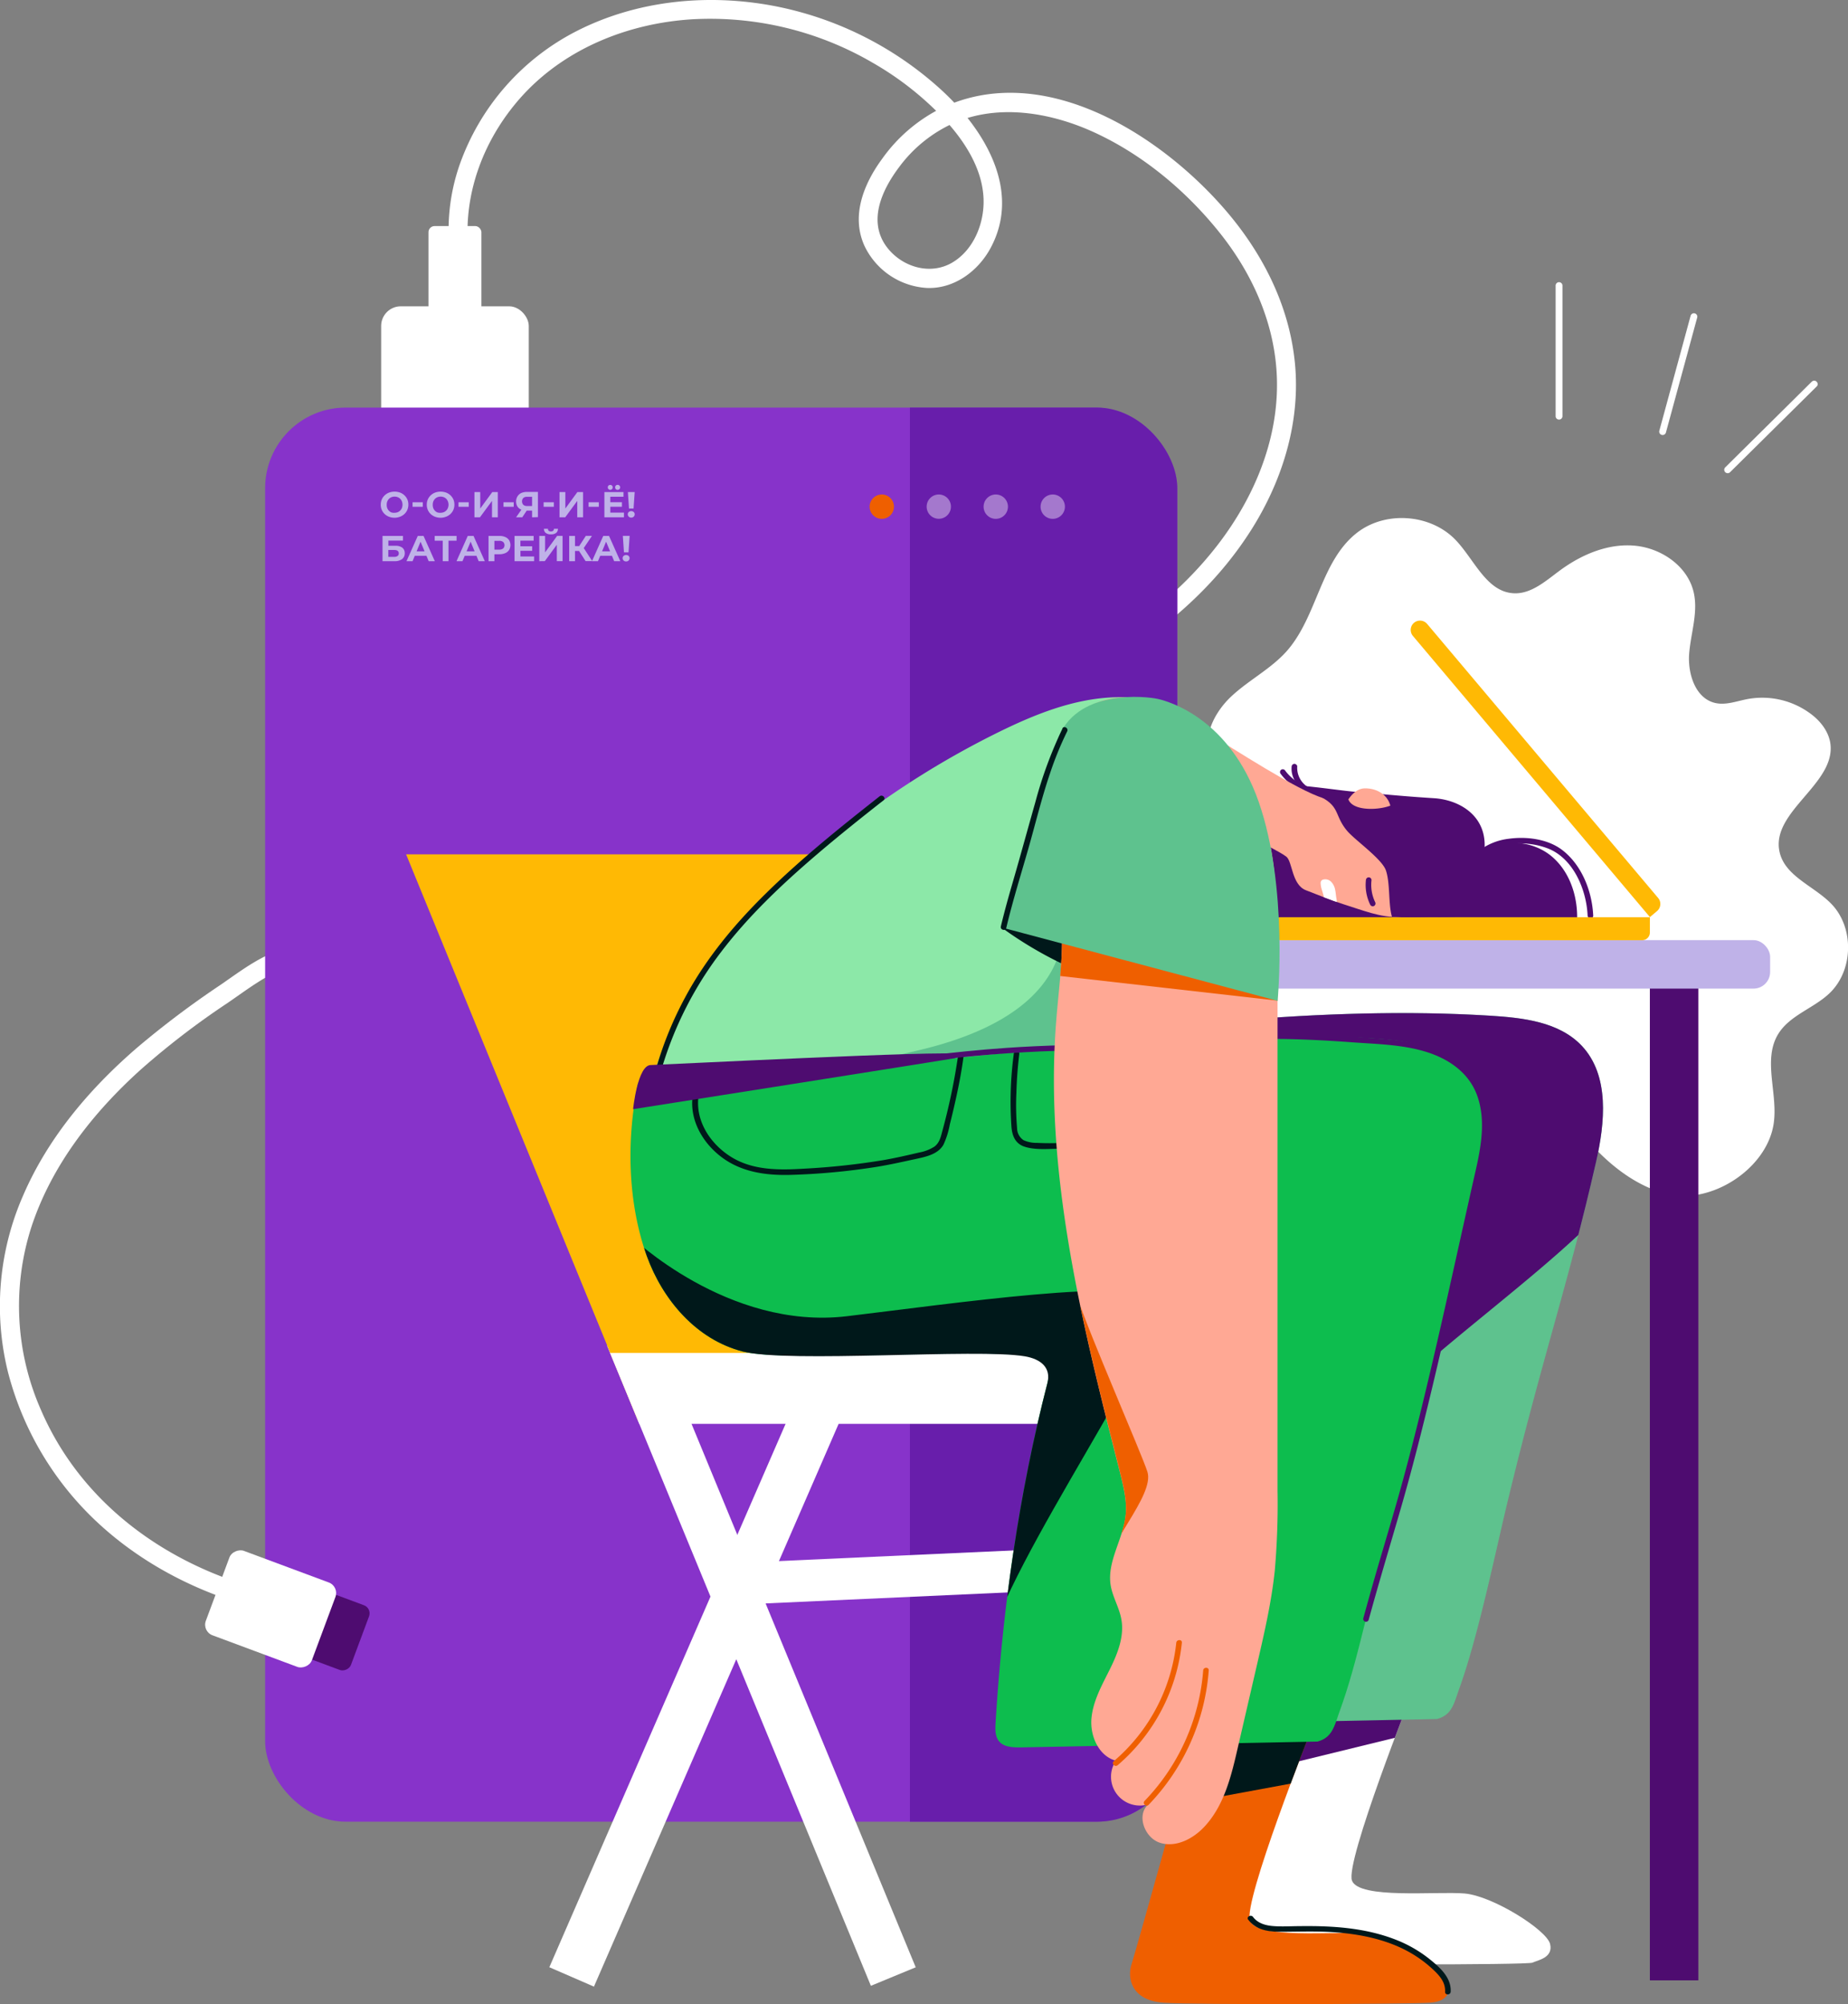 <?xml version="1.0" encoding="UTF-8"?> <svg xmlns="http://www.w3.org/2000/svg" xmlns:xlink="http://www.w3.org/1999/xlink" viewBox="0 0 542 587.83"><rect x="0" y="0" width="542" height="587.83" fill="#808080" stroke="none"/> <defs> <style>.cls-1{fill:none;}.cls-2{isolation:isolate;}.cls-23,.cls-3{fill:#fff;}.cls-4{fill:#8733ca;}.cls-5{clip-path:url(#clip-path);}.cls-6{fill:#5c169e;opacity:0.71;}.cls-7{fill:#4e0c70;}.cls-8{clip-path:url(#clip-path-2);}.cls-9{fill:#5ec28e;}.cls-10{clip-path:url(#clip-path-3);}.cls-11{fill:#ef5f00;}.cls-12{clip-path:url(#clip-path-4);}.cls-13{fill:#00181a;}.cls-14{fill:#bfb2e8;}.cls-15{fill:#ffb904;}.cls-16{fill:#8ce8a8;}.cls-17{fill:#ffa894;}.cls-18{clip-path:url(#clip-path-5);}.cls-19{clip-path:url(#clip-path-6);}.cls-20{fill:#0dbd4e;}.cls-21{clip-path:url(#clip-path-7);}.cls-22{clip-path:url(#clip-path-8);}.cls-23{mix-blend-mode:screen;opacity:0.4;}</style> <clipPath id="clip-path"> <rect class="cls-1" x="77.76" y="119.54" width="267.52" height="414.74" rx="23.63"></rect> </clipPath> <clipPath id="clip-path-2"> <path class="cls-1" d="M380.36,498.27s-17.19,61.89-18.56,66-.1,10.66,9.23,11.35,77.06.69,78.43,0,6.19-1.38,5.16-5.5-16.85-14.1-25.1-14.79-30.94,1.72-33-3.78,17.88-55.69,17.88-55.69Z"></path> </clipPath> <clipPath id="clip-path-3"> <path class="cls-1" d="M334.37,505.9c-2.27.05-4.88-.06-6.31-1.82-1.16-1.43-1.11-3.45-1-5.29a517.23,517.23,0,0,1,15.49-98.38c1.2-4.65-.89-7.36-5.5-8.39-13.85-3.12-70.58,1.24-84.17-2.24-12.33-3.15-21.77-13.55-27-25.17s-5.62-21.33-5.44-31.87c.09-5.37,0-11.13.66-20.33,2.83-.33,4.21-.44,6.09-.56L247,310.63l41.92-4.25c49.68-4.73,98.21-11.54,148-8.5,9.69.6,20.33,1.77,27,8.84,8.2,8.73,6.82,22.52,4.16,34.19-8.22,36-15.65,56.94-25.82,99.09-3.8,15.78-8.72,39.9-14.24,55.16-1.57,4.34-2.1,7.81-6.56,9C421.44,504.18,363.27,505.35,334.37,505.9Z"></path> </clipPath> <clipPath id="clip-path-4"> <path class="cls-1" d="M350.45,510s-17.19,61.89-18.56,66-.1,10.66,9.23,11.35,77.06.69,78.43,0,6.19-1.38,5.16-5.5-16.85-14.1-25.1-14.79-30.94,1.72-33-3.78,17.88-55.69,17.88-55.69Z"></path> </clipPath> <clipPath id="clip-path-5"> <path class="cls-1" d="M349,224.37c-4.07,2.58,4.85,6,4.29,10.8-.49,4.07,20.82,13.52,24,16.1,1.79,1.45,1.55,8.19,5.71,9.82,8.57,3.35,8.05,3.15,15.11,5.44,5.44,1.77,11.26,3.58,16.54,1.39s7.95-8.19,8.48-13.86c.47-4.89-.54-10.31-4.28-13.49s-8.86-3.52-15-4.57c-.54-.09-2.74-.56-15.71-1.92-7.35-2.1-27-14.9-33.51-18.85Z"></path> </clipPath> <clipPath id="clip-path-6"> <path class="cls-1" d="M185.78,343.63a135.17,135.17,0,0,1,9.16-37.41c4.27-10.56,9.27-19.85,16.68-28.49a256.72,256.72,0,0,1,81.07-62.91c10.67-5.26,22-9.84,33.88-10.31s24.51,3.81,31.55,13.4c5.32,7.25,6.91,16.56,7.44,25.54a135.54,135.54,0,0,1-3.43,39.18c-1.62,6.83-4.31,14.21-10.52,17.49-3.65,1.93-7.93,2.1-12.05,2.37a172.54,172.54,0,0,0-46.63,9.74c-5.34,1.92-24.24,4.86-25.5,10.39-.44,1.92-1.23,7.82-2.13,9.57-1.36,2.67-3.37,4.82-6.33,5.32-21.39,3.57-31.65-.3-52.11,6.87-8.21,2.88-12.82,4-20.58.06Z"></path> </clipPath> <clipPath id="clip-path-7"> <path class="cls-1" d="M299.3,512.49c-2.27,0-4.88-.06-6.31-1.82-1.15-1.43-1.11-3.45-1-5.29,2-33.19,6.88-67.47,15.19-99.67,1.2-4.64-2-7.14-6.6-7.92-14-2.38-69.18,2.06-82.76-1.42s-23.45-15.13-28.12-28l-.27-.76c-5.17-14.91-5.65-32.33-2.72-47.76a13.87,13.87,0,0,1,.46-2.28c2.84-.34,3.1,1,5,.89l19.77-1.22L253.84,313c49.68-4.74,98.22-11.54,148-8.5,9.68.59,20.32,1.77,27,8.84,8.2,8.73,6.82,22.52,4.16,34.19-8.22,36.05-15.45,68.92-26.16,104.31-6.14,20.28-8.37,34.68-13.9,49.94-1.57,4.34-2.1,7.81-6.55,9C386.38,510.77,328.2,511.94,299.3,512.49Z"></path> </clipPath> <clipPath id="clip-path-8"> <path class="cls-1" d="M310.49,263.79c2.18,11.75.2,23.8-.73,35.71-3.51,44.61,7.68,88.92,18.73,132.28,1,4.09,2.09,8.28,1.66,12.48-.72,7-5.51,13.53-4.41,20.49.54,3.42,2.47,6.48,3.11,9.87,1,5.08-1.06,10.23-3.36,14.86s-4.95,9.29-5.38,14.44,2.17,11,7.17,12.34a8.45,8.45,0,0,0,9.6,12.75c-3.71,3.08-1.22,9.91,3.39,11.34s9.6-1.15,12.9-4.66c5.81-6.18,7.93-14.85,9.84-23.11l5.8-25.07c2.06-8.92,4.12-17.86,5.08-27a224.64,224.64,0,0,0,.81-23.36l0-155.42c0-17-.11-34.49-6.91-50s-22.17-28.66-39.08-27.31a21.8,21.8,0,0,0-11,3.68c-4.12,2.95-6.7,7.63-8.29,12.45C304.54,235.51,310.49,263.79,310.49,263.79Z"></path> </clipPath> </defs> <g class="cls-2"> <g id="Слой_2" data-name="Слой 2"> <g id="Layer_1" data-name="Layer 1"> <path class="cls-3" d="M355.2,222.73c-2.87-6.33.92-13.82,6-18.55s11.52-8,16.13-13.15c9.08-10.22,9.95-26.57,20.8-34.88,8.38-6.41,21.53-5.39,28.81,2.24,5.47,5.73,9,15.11,16.89,15.6,5.18.33,9.49-3.59,13.66-6.67,6.35-4.68,14.11-8,22-7.27s15.57,6.09,17.28,13.79c1.3,5.85-.87,11.85-1.35,17.82s1.85,13.24,7.7,14.53c3.1.68,6.26-.56,9.39-1.16a23.77,23.77,0,0,1,18.56,4.33c2.7,2,5,4.84,5.67,8.17,2.32,12.14-17.56,20.34-14.8,32.39,1.63,7.14,10.14,9.94,15.22,15.22,6.73,7,6.43,19.53-.62,26.2-4.67,4.42-11.63,6.43-15,11.91-4.73,7.73.14,17.81-1.41,26.74-2.3,13.22-18.84,23.66-31.77,20.06S465.81,335.73,458,324.79c-3.37,10.93-13.47,15.8-24.81,17.23A30.61,30.61,0,0,1,404,328c-5.36,12.26-22.48,14-35.16,9.76-21.59-7.29-38.58-27.88-39.72-50.64s14.92-45.75,37.15-50.76"></path> <path class="cls-3" d="M137.47,74c-2-17.08,4.62-34,16.25-46.49C166.44,13.92,184.62,6.8,203,5.66a94.58,94.58,0,0,1,52.89,12.71A90.84,90.84,0,0,1,277,35c5.83,6.3,11.08,14.33,11.46,23.16.31,7.14-2.8,15.07-9.14,18.83s-14.47,1.46-19-4.24c-6-7.58-1.76-16.89,3.34-23.68A40.6,40.6,0,0,1,280.14,35.9c12.88-5.39,27.7-2.92,40.09,2.61,14.61,6.54,27.59,17.35,37.54,29.82s16.44,27.44,16.75,43.35c.34,17.46-6.74,34.25-17.25,47.95-22.92,29.85-60.3,44.74-95,56.09-38.36,12.56-77.74,21.52-115.43,36.17-9.71,3.78-19.36,7.74-28.7,12.39-8.94,4.45-18,9.83-27.73,12.39-4.74,1.25-9.31,2-13.7,4.33s-8.23,5.25-12.26,8a267.93,267.93,0,0,0-23.92,18c-14,12-26.38,26.53-33.74,43.61a80.57,80.57,0,0,0-4.46,51.78A91.44,91.44,0,0,0,29,446.89c13.28,12.23,29.85,20.58,47.3,25a128,128,0,0,0,26.27,3.76c3.55.15,3.54-5.37,0-5.52C64.89,468.55,27.4,449.24,12,413.49a75.62,75.62,0,0,1-2.88-53.36c5.9-18.22,18.1-33.77,32.18-46.45a232.59,232.59,0,0,1,25.32-19.44c4.15-2.82,8.18-5.9,12.61-8.28,4.69-2.51,9.78-2.92,14.76-4.56,10-3.31,19.19-8.5,28.57-13.11,9.9-4.88,20.19-9,30.51-12.86,39.11-14.8,80.06-23.61,119.51-37.33,35.71-12.42,73.39-29.55,94.38-62.67,9.45-14.91,14.82-32.72,12.66-50.44-2-16.7-10-31.81-21.06-44.34-19.2-21.78-53.13-43-82.6-28.87a46.86,46.86,0,0,0-17.23,14.79c-5.39,7.34-9.22,16.75-5.16,25.6A21.68,21.68,0,0,0,271.8,84.45c8,.35,15.06-4.9,18.73-11.71,9.15-17-1.91-34.89-14.53-46.44A101,101,0,0,0,226,1.56c-19.1-3.42-39.35-1.35-56.77,7.5a70.26,70.26,0,0,0-34.53,39.56A58.1,58.1,0,0,0,131.94,74c.42,3.49,5.95,3.53,5.53,0Z"></path> <rect class="cls-3" x="111.79" y="89.84" width="43.29" height="58.76" rx="5.75"></rect> <rect class="cls-3" x="125.67" y="66.3" width="15.52" height="58.76" rx="1.8"></rect> <rect class="cls-4" x="77.76" y="119.54" width="267.52" height="414.74" rx="23.63"></rect> <g class="cls-5"> <rect class="cls-6" x="266.88" y="92.86" width="282.26" height="469.69" rx="25.83"></rect> </g> <rect class="cls-7" x="83.54" y="464" width="20.26" height="25.44" rx="2.53" transform="translate(-385.78 398.19) rotate(-69.58)"></rect> <rect class="cls-3" x="66.17" y="455.25" width="26.42" height="33.18" rx="3.3" transform="translate(-390.51 381.63) rotate(-69.58)"></rect> <path class="cls-7" d="M384.83,231.08a13.2,13.2,0,0,1-7.89-5.06.84.84,0,0,0-1.12-.3.83.83,0,0,0-.29,1.12,14.78,14.78,0,0,0,8.86,5.82c1,.22,1.47-1.36.44-1.58Z"></path> <path class="cls-7" d="M383.12,230.51a6.65,6.65,0,0,1-2.66-5.66c.06-.44-.42-.82-.82-.82a.84.84,0,0,0-.82.82,6.82,6.82,0,0,0,.81,3.86,9,9,0,0,0,2.66,3.22.82.82,0,0,0,1.12-.29.85.85,0,0,0-.29-1.13Z"></path> <path class="cls-3" d="M380.36,498.27s-17.19,61.89-18.56,66-.1,10.66,9.23,11.35,77.06.69,78.43,0,6.19-1.38,5.16-5.5-16.85-14.1-25.1-14.79-30.94,1.72-33-3.78,17.88-55.69,17.88-55.69Z"></path> <g class="cls-8"> <polygon class="cls-7" points="415.07 498.11 410.47 509.34 373.44 518.4 375.53 499.45 415.07 498.11"></polygon> </g> <path class="cls-9" d="M334.37,505.9c-2.27.05-4.88-.06-6.31-1.82-1.16-1.43-1.11-3.45-1-5.29a517.23,517.23,0,0,1,15.49-98.38c1.2-4.65-.89-7.36-5.5-8.39-13.85-3.12-70.58,1.24-84.17-2.24-12.33-3.15-21.77-13.55-27-25.17s-5.62-21.33-5.44-31.87c.09-5.37,0-11.13.66-20.33,2.83-.33,4.21-.44,6.09-.56L247,310.63l41.92-4.25c49.68-4.73,98.21-11.54,148-8.5,9.69.6,20.33,1.77,27,8.84,8.2,8.73,6.82,22.52,4.16,34.19-8.22,36-15.65,56.94-25.82,99.09-3.8,15.78-8.72,39.9-14.24,55.16-1.57,4.34-2.1,7.81-6.56,9C421.44,504.18,363.27,505.35,334.37,505.9Z"></path> <g class="cls-10"> <path class="cls-7" d="M397.27,423.19c6.55-18.27,73.92-59.95,81-80,3.73-10.59-.55-9.13,1.68-32.33.44-4.62-35.4-15.46-39.62-17.4-8.47-3.9-19.92-2.11-29.24-1.71a311.19,311.19,0,0,0-40.84,4.47c-5.12.91-10.38,2-14.62,5s-7.23,8.38-5.89,13.4c1.22,4.55,5.45,7.52,9.38,10.1l21,13.8"></path> </g> <path class="cls-11" d="M350.45,510s-17.19,61.89-18.56,66-.1,10.66,9.23,11.35,72.13.44,78.43,0c2.75-.19,6.19-1.38,5.16-5.5s-16.85-14.1-25.1-14.79-30.94,1.72-33-3.78,17.88-55.69,17.88-55.69Z"></path> <g class="cls-12"> <polygon class="cls-13" points="384.93 509.34 379.91 522.86 332.34 531.65 333.46 499.45 384.93 509.34"></polygon> </g> <rect class="cls-7" x="341.02" y="423.71" width="299.96" height="14.22" transform="translate(60.18 921.83) rotate(-90)"></rect> <path class="cls-7" d="M376.14,229.88c14.33,1.34,15.38,1.85,23.59,2.56,14.27,1.23,14.27,1.23,20.93,1.67,7.72.52,16.08,5.54,14.61,16.11,5.65-4.62,14.61-3.64,20.09,1.17s7.7,12.59,7.11,19.86q-36.93-.79-73.85-2.37c-2.12-.09-4.34-.2-6.19-1.26s-3.15-3-4.28-4.87a107.46,107.46,0,0,1-8.55-17.88"></path> <rect class="cls-7" x="356.39" y="244.55" width="56.11" height="27.39"></rect> <rect class="cls-14" x="318.26" y="275.73" width="200.9" height="14.22" rx="4.88"></rect> <polygon class="cls-13" points="243.86 270.63 130.41 270.63 158.48 339.98 269.01 337.55 243.86 270.63"></polygon> <rect class="cls-3" x="210.69" y="456.22" width="106.19" height="12.23" transform="translate(548.24 912.25) rotate(177.4)"></rect> <polygon class="cls-3" points="191.14 389.29 268.57 576.98 255.42 582.41 178.06 394.69 191.14 389.29"></polygon> <rect class="cls-3" x="105.06" y="478.74" width="203.04" height="14.22" transform="matrix(0.4, -0.92, 0.92, 0.4, -321.35, 482.12)"></rect> <polygon class="cls-15" points="241.82 250.56 119.1 250.56 187.13 416.71 324.33 416.71 241.82 250.56"></polygon> <path class="cls-16" d="M185.78,343.63a135.17,135.17,0,0,1,9.16-37.41c4.27-10.56,9.27-19.85,16.68-28.49a256.72,256.72,0,0,1,81.07-62.91c10.67-5.26,22-9.84,33.88-10.31s24.51,3.81,31.55,13.4c5.32,7.25,6.91,16.56,7.44,25.54a135.54,135.54,0,0,1-3.43,39.18c-1.62,6.83-4.31,14.21-10.52,17.49-3.65,1.93-7.93,2.1-12.05,2.37a172.54,172.54,0,0,0-46.63,9.74c-5.34,1.92-24.24,4.86-25.5,10.39-.44,1.92-1.23,7.82-2.13,9.57-1.36,2.67-3.37,4.82-6.33,5.32-21.39,3.57-31.65-.3-52.11,6.87-8.21,2.88-12.82,4-20.58.06Z"></path> <path class="cls-17" d="M349,224.37c-4.07,2.58,4.85,6,4.29,10.8-.49,4.07,20.82,13.52,24,16.1,1.79,1.45,1.55,8.19,5.71,9.82,8.57,3.35,8.05,3.15,15.11,5.44,5.44,1.77,11.26,3.58,16.54,1.39s7.95-8.19,8.48-13.86c.47-4.89-.54-10.31-4.28-13.49s-8.86-3.52-15-4.57c-.54-.09-2.74-.56-15.71-1.92-7.35-2.1-27-14.9-33.51-18.85Z"></path> <polygon class="cls-3" points="187.5 417.6 178.92 396.8 305.61 396.8 316.27 417.6 187.5 417.6"></polygon> <path class="cls-17" d="M393.7,238.22c1.3-4.07,3.78-6.92,6.46-7,4-.12,7.77,2.3,7.85,6.79,0,0-1.12,3.95-2.94,5.64S393.7,238.22,393.7,238.22Z"></path> <path class="cls-7" d="M400.61,258.13a13.11,13.11,0,0,0,1.29,7.26.83.83,0,0,0,1.12.3.83.83,0,0,0,.29-1.12,11.72,11.72,0,0,1-1.06-6.44.82.82,0,0,0-.82-.82.84.84,0,0,0-.82.82Z"></path> <g class="cls-18"> <path class="cls-3" d="M388.18,262.64a5.16,5.16,0,0,0,.31,1.2,2.07,2.07,0,0,0,.83.56,6.65,6.65,0,0,0,2.53.55.28.28,0,0,0,.25-.06.3.3,0,0,0,0-.19,9.87,9.87,0,0,0-.17-1.33c-.13-.84-.18-1.69-.37-2.52a4.46,4.46,0,0,0-1.15-2.24,2.42,2.42,0,0,0-2.34-.64,1,1,0,0,0-.62.46,1.21,1.21,0,0,0-.12.53,7.15,7.15,0,0,0,.3,1.84C387.83,261.42,388,262,388.18,262.64Z"></path> </g> <path class="cls-7" d="M434.79,250.8c5.12-4.11,13.17-4.23,19.09-2,7.58,2.9,11.41,12.14,11.75,19.72.05,1.05,1.69,1.06,1.64,0-.32-7.09-3.33-14.82-9.11-19.24-4.28-3.26-10.49-4-15.68-3.28a17.83,17.83,0,0,0-8.85,3.61c-.82.66.35,1.81,1.16,1.16Z"></path> <path class="cls-15" d="M397.77,222.21H502.89a2.73,2.73,0,0,1,2.73,2.73v2.73a0,0,0,0,1,0,0H397.77a2.73,2.73,0,0,1-2.73-2.73v0a2.73,2.73,0,0,1,2.73-2.73Z" transform="translate(332.09 -264.36) rotate(49.87)"></path> <path class="cls-15" d="M375.55,269H483.89a0,0,0,0,1,0,0v4.5a2.25,2.25,0,0,1-2.25,2.25H375.55a2.25,2.25,0,0,1-2.25-2.25v-2.25a2.25,2.25,0,0,1,2.25-2.25Z"></path> <g class="cls-19"> <path class="cls-9" d="M310.49,263.79s12.65,31.76-41.48,44.34-26.22,8.16-26.22,8.16l50.92,28,49.37-26.77,4.89-64Z"></path> </g> <path class="cls-20" d="M299.3,512.49c-2.27,0-4.88-.06-6.31-1.82-1.15-1.43-1.11-3.45-1-5.29,2-33.19,6.88-67.47,15.19-99.67,1.2-4.64-.89-7.35-5.5-8.39-13.85-3.11-70.28,2.53-83.86-.95s-23.45-15.13-28.12-28l-.27-.76c-5.17-14.91-5.65-32.33-2.72-47.76a13.87,13.87,0,0,1,.46-2.28c2.84-.34,3.1,1,5,.89l19.77-1.22L253.84,313c49.68-4.74,98.22-11.54,148-8.5,9.68.59,20.32,1.77,27,8.84,8.2,8.73,6.82,22.52,4.16,34.19-8.22,36.05-15.45,68.92-26.16,104.31-6.14,20.28-8.37,34.68-13.9,49.94-1.57,4.34-2.1,7.81-6.55,9C386.38,510.77,328.2,511.94,299.3,512.49Z"></path> <path class="cls-13" d="M293.71,272a113.64,113.64,0,0,0,57.56,21.47c3,.25,7.06-.5,7.24-3.5.11-1.64-1.22-3-2.37-4.15-9.29-9.56-10.31-10.34-31.72-15.62a124.81,124.81,0,0,0-17.67-1.66c-2,0-12.1,1.28-13,3.46"></path> <g class="cls-21"> <path class="cls-13" d="M184.91,362.53s28.51,27.67,63.47,23.5c30.3-3.61,85.65-11.71,91.22-4.74s-45.27,78.22-49.66,102.23-47.07-71.41-51.47-72-57.12-18.83-57.12-18.83Z"></path> </g> <path class="cls-7" d="M373,304.7c7.92,0,15.81.43,23.7,1,7.1.52,14.38.64,21.25,2.7,6.7,2,12.79,6.05,15.27,12.86,2.62,7.23,1.15,15.15-.51,22.42-4,17.63-7.81,35.31-11.9,52.92-3.32,14.28-6.78,28.54-10.77,42.64-2.81,9.89-5.84,19.72-8.6,29.63-.54,1.91-1.06,3.82-1.59,5.73a.82.82,0,0,0,1.58.44c3-11,6.29-21.83,9.44-32.75,3.93-13.6,7.32-27.37,10.56-41.15,4.28-18.17,8.18-36.42,12.31-54.61,1.68-7.41,3.52-15.11,1.91-22.7a21.65,21.65,0,0,0-12.48-15.21c-6.32-2.93-13.21-3.6-20.07-4.09-7.84-.56-15.67-1.18-23.52-1.38-2.19-.06-4.38-.08-6.58-.09a.82.82,0,0,0,0,1.64Z"></path> <path class="cls-13" d="M203.1,321.86c-.73,6.66,2.85,13,8,17.1,5.95,4.76,13.35,5.82,20.77,5.62a197.24,197.24,0,0,0,25-2.32c4-.63,8-1.55,12-2.41,2.87-.62,6.29-1.38,7.85-4.15a24.39,24.39,0,0,0,1.85-5.92q.83-3.27,1.57-6.57c1-4.43,1.87-8.9,2.47-13.41.14-1-1.5-1-1.64,0a184.29,184.29,0,0,1-4.63,22.06c-.43,1.66-.85,3.38-2.31,4.44a12.2,12.2,0,0,1-4.38,1.7c-3.45.81-6.91,1.6-10.4,2.22a210.45,210.45,0,0,1-23.5,2.54c-7.1.43-14.69.52-21-3.26-6.09-3.64-10.73-10.34-9.93-17.64.12-1.05-1.52-1-1.64,0Z"></path> <path class="cls-13" d="M297.32,309.18a105.85,105.85,0,0,0-.67,21.35c.21,2.52,1.08,4.76,3.61,5.7,2.81,1,6.32.78,9.25.7a115.81,115.81,0,0,0,20.89-2.8c3.36-.71,6.72-1.44,10.06-2.26a22.36,22.36,0,0,0,7.64-3.05c2.72-1.91,4.09-4.72,5.27-7.74,1.5-3.85,3-7.71,4.45-11.57.38-1-1.2-1.41-1.58-.43l-3.58,9.31c-1.06,2.74-2,5.82-4.11,7.94a15.66,15.66,0,0,1-7,3.57c-2.87.79-5.8,1.39-8.71,2a139.6,139.6,0,0,1-19,3.13,70.93,70.93,0,0,1-9.67.16,9.21,9.21,0,0,1-3.95-.78,4.24,4.24,0,0,1-1.92-3.54,77.55,77.55,0,0,1-.2-10.45c.1-3.77.39-7.53.84-11.27.13-1.05-1.51-1-1.64,0Z"></path> <path class="cls-7" d="M387.68,233.88c5.34,2.87,3.73,5.42,7.43,9.81,2.31,2.73,10.23,8.22,11.37,11.61,1.28,3.79.66,9.75,1.77,13.59,2.89.11,6.93.07,11,0,2.79,0,12.57.17,15.13-.94s-2.5-5.32-2-8.06a10.51,10.51,0,0,0-.17-3.83c-.82-4.18-.88-10.71-3.55-14a14.79,14.79,0,0,0-2.72-2.7c-3.12-2.28-9.24-5.95-18.77-2.87-3.68,1.19-11,1.31-11.83-2.46"></path> <path class="cls-13" d="M194.12,313.26a106,106,0,0,1,17.4-34.1c8.07-10.6,17.83-19.81,27.93-28.45,6.43-5.5,13.05-10.78,19.69-16,.82-.66-.34-1.81-1.16-1.16-11.44,9-22.88,18.17-33.28,28.41C215.49,271,207.14,281,201,292.42a105.2,105.2,0,0,0-8.41,20.4.82.82,0,0,0,1.58.44Z"></path> <path class="cls-7" d="M271.61,311.25c12.72-1.57,25.49-2.66,38.3-3.06,5.53-.18,11.06-.24,16.6-.29,6.37,0,12.75-.19,19.13,0,8.07.2,16.26,1.05,23.73,4.28,1,.42,1.8-1,.83-1.41-12.8-5.53-27.16-4.58-40.78-4.49-11.42.08-22.84.25-34.24,1.05-7.88.55-15.73,1.35-23.57,2.32-1,.13-1,1.77,0,1.64Z"></path> <path class="cls-17" d="M310.49,263.92c2.18,11.75.2,23.8-.73,35.71-3.51,44.61,7.68,88.92,18.73,132.28,1,4.09,2.09,8.28,1.66,12.48-.72,7-5.51,13.53-4.41,20.49.54,3.42,2.47,6.48,3.11,9.87,1,5.08-1.06,10.23-3.36,14.86s-4.95,9.29-5.38,14.44,2.17,11,7.17,12.34a8.45,8.45,0,0,0,9.6,12.75c-3.71,3.08-1.22,9.91,3.39,11.34s9.6-1.15,12.9-4.66C359,529.64,361.1,521,363,512.71l5.8-25.07c2.06-8.92,4.12-17.86,5.08-27a224.64,224.64,0,0,0,.81-23.36l0-155.42c0-17-.11-34.49-6.91-50s-22.17-28.66-39.08-27.31a21.8,21.8,0,0,0-11,3.68c-4.12,2.95-6.7,7.63-8.29,12.45C304.54,235.64,310.49,263.92,310.49,263.92Z"></path> <path class="cls-11" d="M327.81,517.7a54.74,54.74,0,0,0,18.82-35.91c.11-1.05-1.53-1-1.64,0a53,53,0,0,1-18.34,34.75c-.8.69.36,1.84,1.16,1.16Z"></path> <path class="cls-11" d="M336.86,529.34a63.68,63.68,0,0,0,17.65-39.41c.08-1.06-1.56-1.05-1.63,0a61.94,61.94,0,0,1-17.18,38.25c-.73.76.43,1.92,1.16,1.16Z"></path> <g class="cls-22"> <polygon class="cls-11" points="306.47 285.74 374.72 293.48 365.79 270.63 307.52 264.98 306.47 285.74"></polygon> <path class="cls-11" d="M314.06,373.88s1.78,6,2.21,7.37c3.19,10,18.55,45.09,20.25,50.39,2.24,7-12.68,22-13.52,31.66s-22.6-36.94-22.6-36.94"></path> </g> <path class="cls-9" d="M293.71,272l81,21.53s3.2-33.26-5.54-58.35c-8.54-24.49-26.44-29.5-29.6-30.2s-24.3-3.29-29.55,12.39S293.71,272,293.71,272Z"></path> <path class="cls-7" d="M185.68,325.31s1.32-13.07,5.24-12.95c1.56,0,88.78-4.43,89.3-3.18.29.69.25.75,0,1.14C279.26,310.57,185.68,325.31,185.68,325.31Z"></path> <path class="cls-13" d="M366.09,563c2.23,3,5.73,3.54,9.24,3.56,4.93,0,9.84-.2,14.77.07,8.64.47,17.67,2.25,25.06,7a36,36,0,0,1,5.34,4.19c1.82,1.73,3.46,3.65,3.33,6.32-.06,1.06,1.58,1.05,1.64,0,.21-4.15-3.18-7.14-6.14-9.52a37.88,37.88,0,0,0-9.9-5.71c-9-3.54-18.72-4.13-28.29-4-2.47,0-5,.18-7.44,0-2.33-.14-4.72-.74-6.2-2.7-.62-.83-2.05,0-1.41.83Z"></path> <path class="cls-13" d="M311.62,213.67a123.3,123.3,0,0,0-7.94,21.51c-2.2,7.74-4.31,15.49-6.55,23.22-1.28,4.41-2.53,8.84-3.59,13.31-.24,1,1.34,1.47,1.59.44,1.84-7.79,4.24-15.44,6.44-23.14,2.12-7.42,3.92-14.93,6.41-22.25A97.72,97.72,0,0,1,313,214.49c.46-.94-1-1.77-1.42-.82Z"></path> <path class="cls-11" d="M262.19,148.59a3.57,3.57,0,1,1-3.56-3.56A3.57,3.57,0,0,1,262.19,148.59Z"></path> <path class="cls-23" d="M278.9,148.59a3.56,3.56,0,1,1-3.56-3.56A3.56,3.56,0,0,1,278.9,148.59Z"></path> <path class="cls-23" d="M295.62,148.59a3.57,3.57,0,1,1-3.57-3.56A3.57,3.57,0,0,1,295.62,148.59Z"></path> <path class="cls-23" d="M312.33,148.59a3.57,3.57,0,1,1-3.56-3.56A3.57,3.57,0,0,1,312.33,148.59Z"></path> <path class="cls-14" d="M115.73,151.85a4.52,4.52,0,0,1-1.62-.29,3.85,3.85,0,0,1-1.29-.8,3.72,3.72,0,0,1-.85-1.22,3.78,3.78,0,0,1-.3-1.52,3.87,3.87,0,0,1,.3-1.53,3.68,3.68,0,0,1,.85-1.21,3.92,3.92,0,0,1,1.29-.81,4.8,4.8,0,0,1,3.23,0,3.82,3.82,0,0,1,2.13,2,3.8,3.8,0,0,1,.3,1.53,3.87,3.87,0,0,1-.3,1.53,3.73,3.73,0,0,1-.85,1.21,3.85,3.85,0,0,1-1.28.8A4.43,4.43,0,0,1,115.73,151.85Zm0-1.46a2.51,2.51,0,0,0,.92-.17,2.13,2.13,0,0,0,.73-.49,2.29,2.29,0,0,0,.5-.75,2.8,2.8,0,0,0,0-1.92,2.42,2.42,0,0,0-.49-.76,2.06,2.06,0,0,0-.74-.48,2.51,2.51,0,0,0-.92-.17,2.46,2.46,0,0,0-.91.17,2.15,2.15,0,0,0-.74.48,2.42,2.42,0,0,0-.49.76,2.49,2.49,0,0,0-.17,1,2.55,2.55,0,0,0,.17,1,2.27,2.27,0,0,0,.49.75,2.13,2.13,0,0,0,.73.49A2.51,2.51,0,0,0,115.72,150.39Z"></path> <path class="cls-14" d="M121,148.63v-1.32h3v1.32Z"></path> <path class="cls-14" d="M129.23,151.85a4.52,4.52,0,0,1-1.62-.29,3.85,3.85,0,0,1-1.29-.8,3.58,3.58,0,0,1-.85-1.22,3.78,3.78,0,0,1-.3-1.52,3.87,3.87,0,0,1,.3-1.53,3.68,3.68,0,0,1,.85-1.21,3.92,3.92,0,0,1,1.29-.81,4.8,4.8,0,0,1,3.23,0,3.82,3.82,0,0,1,2.13,2,3.8,3.8,0,0,1,.3,1.53,3.87,3.87,0,0,1-.3,1.53,3.73,3.73,0,0,1-.85,1.21,3.85,3.85,0,0,1-1.28.8A4.43,4.43,0,0,1,129.23,151.85Zm0-1.46a2.51,2.51,0,0,0,.92-.17,2.23,2.23,0,0,0,1.22-1.24,2.65,2.65,0,0,0,0-1.92,2.23,2.23,0,0,0-.48-.76,2.15,2.15,0,0,0-.74-.48,2.51,2.51,0,0,0-.92-.17,2.46,2.46,0,0,0-.91.17,2.15,2.15,0,0,0-.74.48,2.42,2.42,0,0,0-.49.76,2.49,2.49,0,0,0-.17,1,2.55,2.55,0,0,0,.17,1,2.27,2.27,0,0,0,.49.75,2,2,0,0,0,.73.49A2.51,2.51,0,0,0,129.22,150.39Z"></path> <path class="cls-14" d="M134.48,148.63v-1.32h3v1.32Z"></path> <path class="cls-14" d="M139.15,151.72v-7.4h1.7v4.82l3.53-4.82H146v7.4H144.3v-4.81l-3.54,4.81Z"></path> <path class="cls-14" d="M147.67,148.63v-1.32h3v1.32Z"></path> <path class="cls-14" d="M156.05,151.72v-2.34l.42.37h-2a4,4,0,0,1-1.66-.31,2.48,2.48,0,0,1-1.07-.92,2.8,2.8,0,0,1-.37-1.44,2.74,2.74,0,0,1,.4-1.49,2.56,2.56,0,0,1,1.12-1,4.18,4.18,0,0,1,1.69-.32h3.19v7.4Zm-4.69,0,1.85-2.65h1.73l-1.77,2.65Zm4.69-2.89v-3.56l.42.44h-1.88a1.59,1.59,0,0,0-1.11.34,1.51,1.51,0,0,0,0,2,1.55,1.55,0,0,0,1.09.35h1.92Z"></path> <path class="cls-14" d="M159.44,148.63v-1.32h3v1.32Z"></path> <path class="cls-14" d="M164.1,151.72v-7.4h1.71v4.82l3.53-4.82H171v7.4h-1.7v-4.81l-3.53,4.81Z"></path> <path class="cls-14" d="M172.63,148.63v-1.32h3v1.32Z"></path> <path class="cls-14" d="M179,150.35h4v1.37h-5.74v-7.4h5.6v1.37H179Zm0-6.69a.75.75,0,0,1-.52-.2.68.68,0,0,1-.22-.53.67.67,0,0,1,.22-.53.78.78,0,0,1,1,0,.69.69,0,0,1,.21.53.71.71,0,0,1-.21.53A.75.75,0,0,1,179,143.66Zm-.16,3.64h3.57v1.33h-3.57Zm2.3-3.64a.73.73,0,0,1-.52-.2.71.71,0,0,1-.21-.53.69.69,0,0,1,.21-.53.73.73,0,0,1,.52-.2.75.75,0,0,1,.52.2.7.7,0,0,1,.22.53.72.72,0,0,1-.22.53A.75.75,0,0,1,181.17,143.66Z"></path> <path class="cls-14" d="M185.13,151.81a1,1,0,0,1-.73-.29.93.93,0,0,1-.28-.68.88.88,0,0,1,.28-.67,1.14,1.14,0,0,1,1.47,0,.88.88,0,0,1,.28.67.93.93,0,0,1-.28.68A1,1,0,0,1,185.13,151.81Zm-.65-2.66-.33-4.83h2l-.33,4.83Z"></path> <path class="cls-14" d="M112.19,164.59v-7.41h6v1.37h-4.28v1.52H116a3.24,3.24,0,0,1,2,.56,2,2,0,0,1,.71,1.63,2.08,2.08,0,0,1-.79,1.72,3.56,3.56,0,0,1-2.21.61Zm1.7-1.27h1.72a1.68,1.68,0,0,0,1-.26.88.88,0,0,0,.35-.76c0-.65-.45-1-1.35-1h-1.72Z"></path> <path class="cls-14" d="M119.22,164.59l3.31-7.41h1.69l3.31,7.41h-1.8L123,158.05h.68L121,164.59Zm1.65-1.59.46-1.3h3.81l.46,1.3Z"></path> <path class="cls-14" d="M129.85,164.59v-6.4l.39.39h-2.75v-1.4h6.42v1.4h-2.75l.38-.39v6.4Z"></path> <path class="cls-14" d="M133.89,164.59l3.3-7.41h1.69l3.31,7.41h-1.8l-2.7-6.54h.67l-2.72,6.54Zm1.65-1.59.45-1.3h3.81l.47,1.3Z"></path> <path class="cls-14" d="M143.28,164.59v-7.41h3.21a4.08,4.08,0,0,1,1.71.33,2.47,2.47,0,0,1,1.11.92,2.84,2.84,0,0,1,0,2.87,2.47,2.47,0,0,1-1.11.92,4.08,4.08,0,0,1-1.71.33h-2.26l.77-.78v2.82ZM145,162l-.77-.81h2.16a1.76,1.76,0,0,0,1.19-.34,1.34,1.34,0,0,0,0-1.89,1.76,1.76,0,0,0-1.19-.34h-2.16l.77-.82Z"></path> <path class="cls-14" d="M152.65,163.21h4v1.38h-5.74v-7.41h5.6v1.38h-3.89Zm-.13-3h3.56v1.33h-3.56Z"></path> <path class="cls-14" d="M158.17,164.59v-7.41h1.7V162l3.53-4.83H165v7.41h-1.69v-4.81l-3.53,4.81Zm3.41-7.88a2.31,2.31,0,0,1-1.55-.43,1.55,1.55,0,0,1-.5-1.19h1.18a.74.74,0,0,0,.22.57.92.92,0,0,0,.65.2.91.91,0,0,0,.65-.2.72.72,0,0,0,.23-.57h1.18a1.52,1.52,0,0,1-.51,1.19A2.31,2.31,0,0,1,161.58,156.71Z"></path> <path class="cls-14" d="M166.94,164.59v-7.41h1.7v7.41Zm1.2-3v-1.43h2.59v1.43Zm2.85-.53-1.58-.19,2.41-3.71h1.8Zm.76,3.51-2.3-3.57,1.38-.83,2.87,4.4Z"></path> <path class="cls-14" d="M173.62,164.59l3.31-7.41h1.69l3.31,7.41h-1.8l-2.71-6.54h.68l-2.72,6.54Zm1.65-1.59.46-1.3h3.81L180,163Z"></path> <path class="cls-14" d="M183.63,164.67a1,1,0,0,1-.73-.28.93.93,0,0,1-.28-.68.88.88,0,0,1,.28-.67,1.14,1.14,0,0,1,1.47,0,.91.91,0,0,1,.28.67,1,1,0,0,1-.28.68A1,1,0,0,1,183.63,164.67ZM183,162l-.33-4.84h2l-.33,4.84Z"></path> <path class="cls-3" d="M456.25,83.76v38.3a1,1,0,0,0,2,0V83.76a1,1,0,0,0-2,0Z"></path> <path class="cls-3" d="M495.84,92.61l-9.17,33.71a1,1,0,0,0,1.93.53l9.17-33.71a1,1,0,0,0-1.93-.53Z"></path> <path class="cls-3" d="M531.38,111.93,506,137.07a1,1,0,0,0,1.41,1.42l25.41-25.15c.92-.9-.5-2.32-1.41-1.41Z"></path> </g> </g> </g> </svg> 